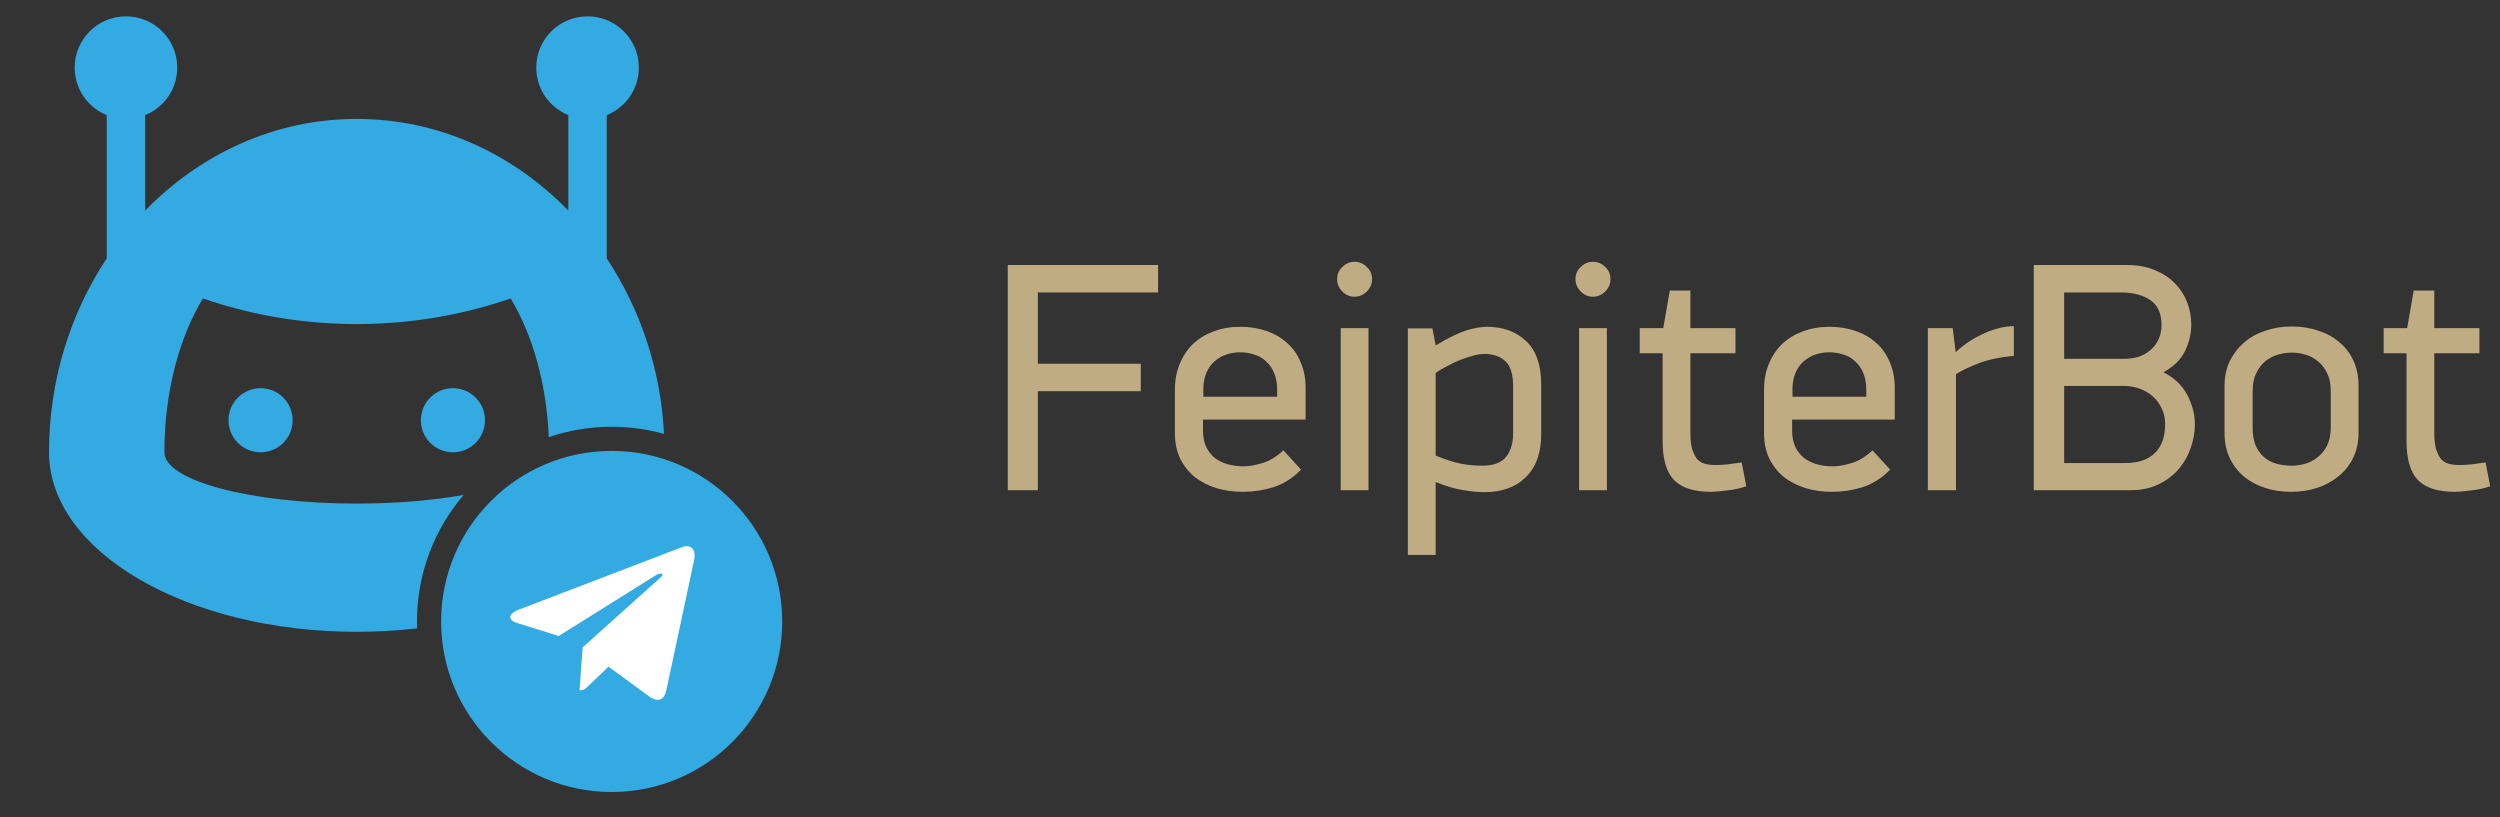 <svg width="153" height="50" viewBox="0 0 153 50" fill="none" xmlns="http://www.w3.org/2000/svg">
<rect x="0" y="0" width="153" height="50" fill="#333333" stroke="none"/>
<path d="M29.681 25.719C29.681 26.804 28.804 27.68 27.719 27.68C26.634 27.68 25.757 26.804 25.757 25.719C25.757 24.634 26.634 23.756 27.719 23.756C28.804 23.756 29.681 24.634 29.681 25.719Z" fill="#33AAE2"/>
<path d="M17.909 25.719C17.909 26.804 17.032 27.68 15.948 27.68C14.864 27.68 13.986 26.804 13.986 25.719C13.986 24.634 14.864 23.756 15.948 23.756C17.032 23.756 17.909 24.634 17.909 25.719Z" fill="#33AAE2"/>
<path fill-rule="evenodd" clip-rule="evenodd" d="M37.135 7.045V15.815C39.16 18.875 40.435 22.556 40.638 26.554C39.618 26.27 38.544 26.118 37.433 26.118C36.087 26.118 34.792 26.342 33.585 26.753C33.448 23.445 32.583 20.469 31.25 18.264C25.438 20.277 18.7 20.434 12.417 18.264C10.961 20.673 10.062 24.002 10.062 27.68C10.062 29.414 15.33 30.819 21.833 30.819C24.255 30.819 26.506 30.624 28.378 30.289C26.595 32.372 25.518 35.077 25.518 38.033C25.518 38.175 25.521 38.316 25.526 38.456C24.332 38.594 23.097 38.667 21.833 38.667C11.433 38.667 3 33.75 3 27.68C3 23.25 4.317 19.16 6.531 15.816V7.045C5.382 6.579 4.57 5.457 4.57 4.139C4.57 2.404 5.976 1 7.708 1C9.443 1 10.847 2.404 10.847 4.139C10.847 5.457 10.035 6.579 8.885 7.045V12.889C12.262 9.419 16.812 7.278 21.833 7.278C26.854 7.278 31.406 9.419 34.781 12.887V7.045C33.632 6.579 32.819 5.457 32.819 4.139C32.819 2.404 34.226 1 35.958 1C37.693 1 39.097 2.404 39.097 4.139C39.097 5.457 38.285 6.58 37.135 7.045Z" fill="#33AAE2"/>
<path d="M37.433 48.471C43.198 48.471 47.871 43.798 47.871 38.033C47.871 32.269 43.198 27.596 37.433 27.596C31.669 27.596 26.996 32.269 26.996 38.033C26.996 43.798 31.669 48.471 37.433 48.471Z" fill="#33AAE2"/>
<path d="M35.655 39.623L35.468 42.249C35.736 42.249 35.851 42.134 35.99 41.996L37.242 40.8L39.836 42.7C40.312 42.965 40.647 42.825 40.776 42.262L42.479 34.282C42.63 33.579 42.225 33.303 41.761 33.476L31.751 37.308C31.068 37.573 31.079 37.954 31.635 38.127L34.194 38.923L40.139 35.203C40.418 35.018 40.673 35.12 40.463 35.306L35.655 39.623Z" fill="white"/>
<path d="M63.515 17.9V22.26H69.815V23.94H63.515V30H61.675V16.22H70.875V17.9H63.515ZM73.623 25.68V26.34C73.623 26.74 73.69 27.08 73.823 27.36C73.956 27.627 74.136 27.853 74.363 28.04C74.603 28.213 74.87 28.34 75.163 28.42C75.47 28.5 75.783 28.54 76.103 28.54C76.436 28.54 76.823 28.473 77.263 28.34C77.703 28.207 78.13 27.947 78.543 27.56L79.623 28.74C79.116 29.26 78.55 29.62 77.923 29.82C77.31 30.007 76.69 30.1 76.063 30.1C75.503 30.1 74.97 30.027 74.463 29.88C73.956 29.72 73.51 29.493 73.123 29.2C72.75 28.893 72.45 28.513 72.223 28.06C72.01 27.607 71.903 27.08 71.903 26.48V23.86C71.903 23.273 72.003 22.74 72.203 22.26C72.403 21.78 72.676 21.373 73.023 21.04C73.383 20.707 73.803 20.453 74.283 20.28C74.776 20.093 75.316 20 75.903 20C76.49 20 77.03 20.087 77.523 20.26C78.016 20.433 78.436 20.68 78.783 21C79.143 21.32 79.416 21.713 79.603 22.18C79.803 22.633 79.903 23.147 79.903 23.72V25.68H73.623ZM78.163 23.9C78.163 23.487 78.103 23.133 77.983 22.84C77.863 22.547 77.696 22.307 77.483 22.12C77.283 21.92 77.043 21.78 76.763 21.7C76.496 21.607 76.21 21.56 75.903 21.56C75.596 21.56 75.31 21.607 75.043 21.7C74.776 21.793 74.536 21.933 74.323 22.12C74.11 22.307 73.943 22.547 73.823 22.84C73.703 23.12 73.643 23.453 73.643 23.84V24.28H78.163V23.9ZM83.971 17.08C83.971 17.373 83.864 17.627 83.651 17.84C83.438 18.053 83.184 18.16 82.891 18.16C82.611 18.16 82.364 18.053 82.151 17.84C81.938 17.627 81.831 17.373 81.831 17.08C81.831 16.787 81.938 16.54 82.151 16.34C82.364 16.127 82.611 16.02 82.891 16.02C83.184 16.02 83.438 16.127 83.651 16.34C83.864 16.54 83.971 16.787 83.971 17.08ZM82.051 30V20.08H83.751V30H82.051ZM87.662 20.1L87.862 21.14C88.649 20.673 89.275 20.367 89.742 20.22C90.222 20.073 90.642 20 91.002 20C91.975 20 92.769 20.287 93.382 20.86C94.009 21.433 94.322 22.327 94.322 23.54V26.58C94.322 27.713 94.009 28.587 93.382 29.2C92.769 29.813 91.922 30.12 90.842 30.12C90.482 30.12 90.062 30.08 89.582 30C89.102 29.933 88.529 29.767 87.862 29.5V33.96H86.162V20.1H87.662ZM87.862 27.88C88.475 28.133 88.995 28.3 89.422 28.38C89.849 28.46 90.269 28.5 90.682 28.5C90.949 28.5 91.195 28.473 91.422 28.42C91.662 28.353 91.869 28.247 92.042 28.1C92.215 27.94 92.349 27.733 92.442 27.48C92.549 27.213 92.602 26.887 92.602 26.5V23.66C92.602 22.9 92.442 22.38 92.122 22.1C91.802 21.807 91.375 21.66 90.842 21.66C90.655 21.66 90.435 21.693 90.182 21.76C89.929 21.827 89.662 21.913 89.382 22.02C89.115 22.127 88.849 22.253 88.582 22.4C88.315 22.533 88.075 22.673 87.862 22.82V27.88ZM98.561 17.08C98.561 17.373 98.454 17.627 98.241 17.84C98.027 18.053 97.774 18.16 97.481 18.16C97.201 18.16 96.954 18.053 96.741 17.84C96.527 17.627 96.421 17.373 96.421 17.08C96.421 16.787 96.527 16.54 96.741 16.34C96.954 16.127 97.201 16.02 97.481 16.02C97.774 16.02 98.027 16.127 98.241 16.34C98.454 16.54 98.561 16.787 98.561 17.08ZM96.641 30V20.08H98.341V30H96.641ZM106.872 29.76C106.485 29.893 106.079 29.98 105.652 30.02C105.239 30.073 104.932 30.1 104.732 30.1C103.679 30.1 102.919 29.86 102.452 29.38C101.985 28.9 101.752 28.1 101.752 26.98V21.62H100.352V20.08H101.792L102.192 17.78H103.452V20.08H106.212V21.62H103.452V26.46C103.452 26.86 103.485 27.193 103.552 27.46C103.632 27.713 103.732 27.92 103.852 28.08C103.985 28.227 104.145 28.327 104.332 28.38C104.519 28.433 104.732 28.46 104.972 28.46C105.199 28.46 105.445 28.447 105.712 28.42C105.992 28.38 106.285 28.34 106.592 28.3L106.872 29.76ZM109.678 25.68V26.34C109.678 26.74 109.744 27.08 109.878 27.36C110.011 27.627 110.191 27.853 110.418 28.04C110.658 28.213 110.924 28.34 111.218 28.42C111.524 28.5 111.838 28.54 112.158 28.54C112.491 28.54 112.878 28.473 113.318 28.34C113.758 28.207 114.184 27.947 114.598 27.56L115.678 28.74C115.171 29.26 114.604 29.62 113.978 29.82C113.364 30.007 112.744 30.1 112.118 30.1C111.558 30.1 111.024 30.027 110.518 29.88C110.011 29.72 109.564 29.493 109.178 29.2C108.804 28.893 108.504 28.513 108.278 28.06C108.064 27.607 107.958 27.08 107.958 26.48V23.86C107.958 23.273 108.058 22.74 108.258 22.26C108.458 21.78 108.731 21.373 109.078 21.04C109.438 20.707 109.858 20.453 110.338 20.28C110.831 20.093 111.371 20 111.958 20C112.544 20 113.084 20.087 113.578 20.26C114.071 20.433 114.491 20.68 114.838 21C115.198 21.32 115.471 21.713 115.658 22.18C115.858 22.633 115.958 23.147 115.958 23.72V25.68H109.678ZM114.218 23.9C114.218 23.487 114.158 23.133 114.038 22.84C113.918 22.547 113.751 22.307 113.538 22.12C113.338 21.92 113.098 21.78 112.818 21.7C112.551 21.607 112.264 21.56 111.958 21.56C111.651 21.56 111.364 21.607 111.098 21.7C110.831 21.793 110.591 21.933 110.378 22.12C110.164 22.307 109.998 22.547 109.878 22.84C109.758 23.12 109.698 23.453 109.698 23.84V24.28H114.218V23.9ZM123.246 21.78C122.352 21.86 121.612 22.02 121.026 22.26C120.452 22.487 120.012 22.7 119.706 22.9V30H117.986V20.08H119.506L119.686 21.54H119.706C119.879 21.367 120.099 21.187 120.366 21C120.632 20.813 120.919 20.647 121.226 20.5C121.532 20.34 121.859 20.213 122.206 20.12C122.552 20.013 122.899 19.96 123.246 19.96V21.78ZM134.326 25.96C134.326 26.453 134.24 26.94 134.066 27.42C133.906 27.9 133.66 28.333 133.326 28.72C133.006 29.093 132.6 29.4 132.106 29.64C131.613 29.88 131.046 30 130.406 30H124.466V16.22H130.186C130.813 16.22 131.366 16.32 131.846 16.52C132.34 16.72 132.753 16.987 133.086 17.32C133.42 17.653 133.673 18.04 133.846 18.48C134.02 18.92 134.106 19.38 134.106 19.86C134.106 20.407 133.98 20.947 133.726 21.48C133.473 22 133.033 22.433 132.406 22.78C133.073 23.127 133.56 23.593 133.866 24.18C134.173 24.767 134.326 25.36 134.326 25.96ZM132.286 19.9C132.286 19.18 132.053 18.667 131.586 18.36C131.133 18.053 130.546 17.9 129.826 17.9H126.326V21.96H129.986C130.293 21.96 130.586 21.92 130.866 21.84C131.146 21.747 131.386 21.613 131.586 21.44C131.8 21.267 131.966 21.053 132.086 20.8C132.22 20.533 132.286 20.233 132.286 19.9ZM132.506 25.96C132.506 25.587 132.433 25.26 132.286 24.98C132.153 24.687 131.966 24.44 131.726 24.24C131.5 24.04 131.233 23.887 130.926 23.78C130.633 23.673 130.326 23.62 130.006 23.62H126.326V28.34H130.046C130.86 28.34 131.473 28.133 131.886 27.72C132.3 27.307 132.506 26.72 132.506 25.96ZM144.342 26.5C144.342 27.073 144.228 27.587 144.002 28.04C143.788 28.48 143.488 28.853 143.102 29.16C142.728 29.467 142.295 29.7 141.802 29.86C141.308 30.02 140.782 30.1 140.222 30.1C139.648 30.1 139.115 30.02 138.622 29.86C138.128 29.7 137.695 29.467 137.322 29.16C136.962 28.853 136.675 28.48 136.462 28.04C136.248 27.587 136.142 27.073 136.142 26.5V23.62C136.142 23.047 136.248 22.54 136.462 22.1C136.688 21.647 136.982 21.267 137.342 20.96C137.715 20.64 138.148 20.4 138.642 20.24C139.148 20.067 139.682 19.98 140.242 19.98C140.842 19.98 141.388 20.067 141.882 20.24C142.388 20.4 142.822 20.64 143.182 20.96C143.555 21.267 143.842 21.647 144.042 22.1C144.242 22.54 144.342 23.047 144.342 23.62V26.5ZM142.642 23.92C142.642 23.493 142.568 23.133 142.422 22.84C142.275 22.533 142.082 22.287 141.842 22.1C141.615 21.913 141.362 21.78 141.082 21.7C140.802 21.62 140.528 21.58 140.262 21.58C139.982 21.58 139.702 21.62 139.422 21.7C139.142 21.78 138.882 21.913 138.642 22.1C138.415 22.287 138.228 22.533 138.082 22.84C137.935 23.133 137.862 23.493 137.862 23.92V26.16C137.862 26.587 137.922 26.953 138.042 27.26C138.175 27.553 138.348 27.793 138.562 27.98C138.775 28.167 139.028 28.3 139.322 28.38C139.615 28.46 139.928 28.5 140.262 28.5C140.528 28.5 140.802 28.46 141.082 28.38C141.362 28.3 141.615 28.167 141.842 27.98C142.082 27.793 142.275 27.553 142.422 27.26C142.568 26.953 142.642 26.587 142.642 26.16V23.92ZM152.399 29.76C152.013 29.893 151.606 29.98 151.179 30.02C150.766 30.073 150.459 30.1 150.259 30.1C149.206 30.1 148.446 29.86 147.979 29.38C147.513 28.9 147.279 28.1 147.279 26.98V21.62H145.879V20.08H147.319L147.719 17.78H148.979V20.08H151.739V21.62H148.979V26.46C148.979 26.86 149.013 27.193 149.079 27.46C149.159 27.713 149.259 27.92 149.379 28.08C149.513 28.227 149.673 28.327 149.859 28.38C150.046 28.433 150.259 28.46 150.499 28.46C150.726 28.46 150.973 28.447 151.239 28.42C151.519 28.38 151.813 28.34 152.119 28.3L152.399 29.76Z" fill="#C0AC83"/>
</svg>
